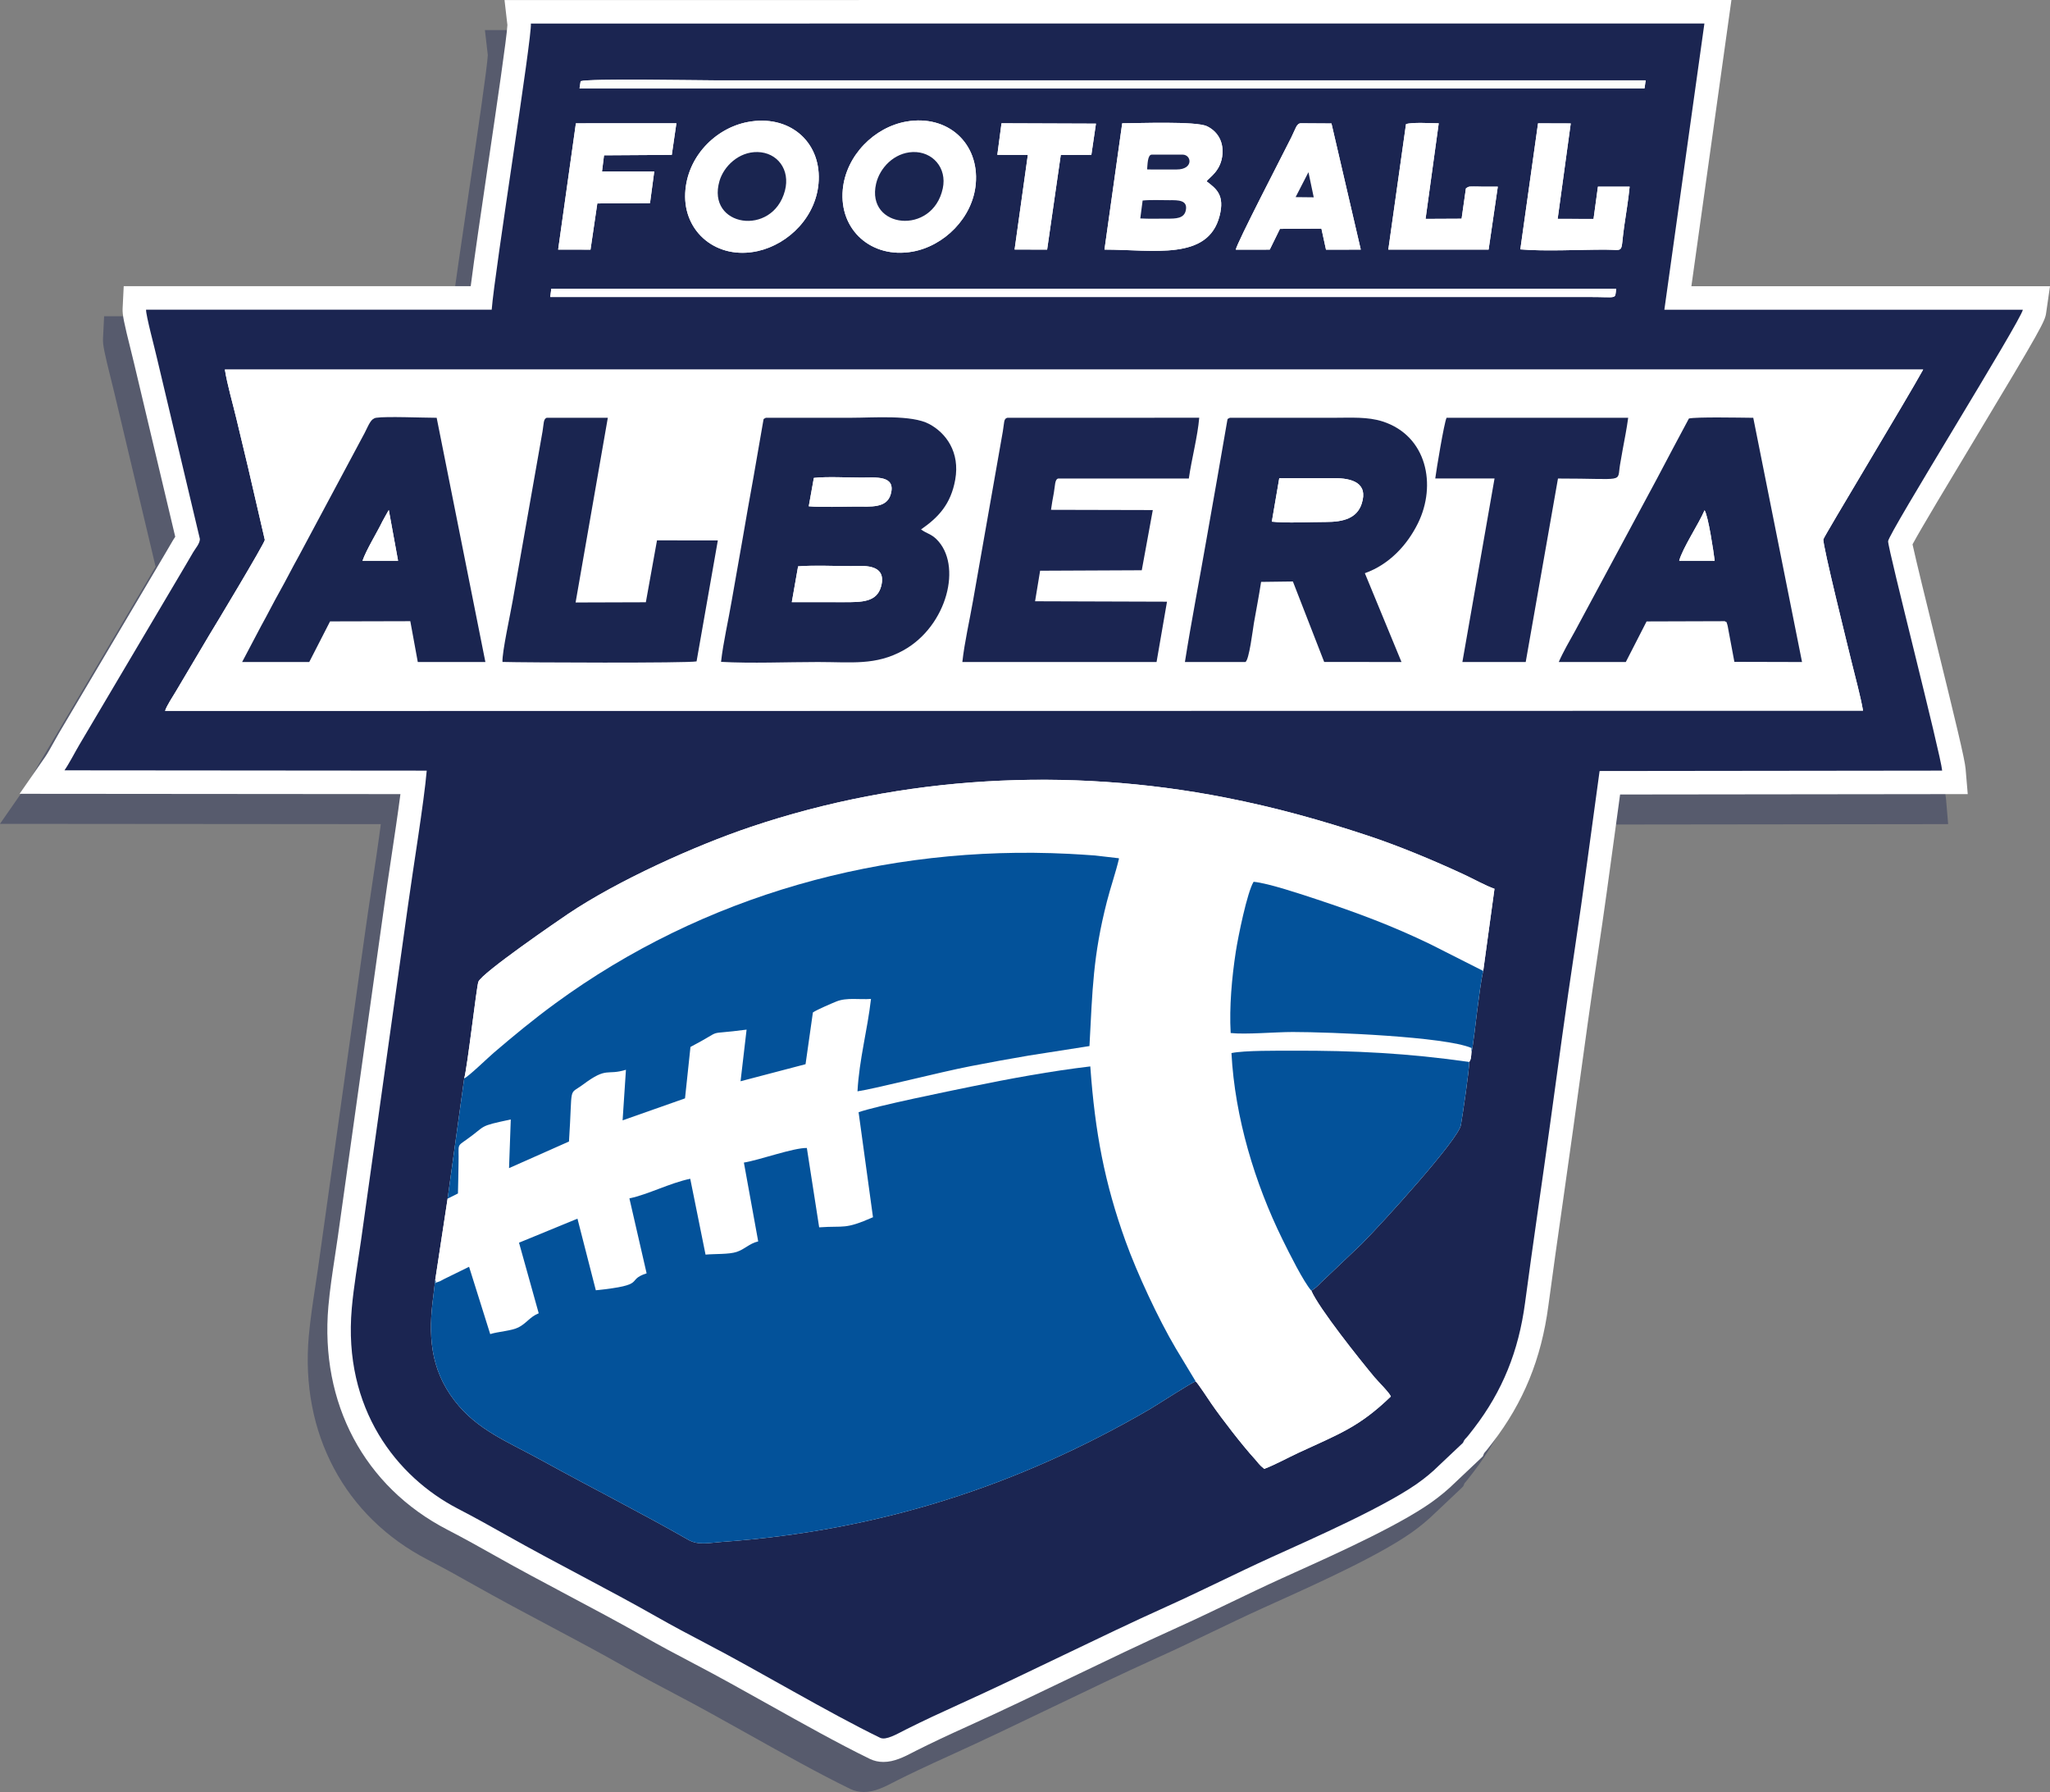 <?xml version="1.0" encoding="utf-8"?>
<!-- Generator: Adobe Illustrator 16.0.0, SVG Export Plug-In . SVG Version: 6.00 Build 0)  -->
<!DOCTYPE svg PUBLIC "-//W3C//DTD SVG 1.1//EN" "http://www.w3.org/Graphics/SVG/1.1/DTD/svg11.dtd">
<svg version="1.1" xmlns="http://www.w3.org/2000/svg" xmlns:xlink="http://www.w3.org/1999/xlink" x="0px" y="0px"
	 width="304.36px" height="266.009px" viewBox="0 0 304.36 266.009" enable-background="new 0 0 304.36 266.009"
	 xml:space="preserve">
<rect x="0" y="0" width="304.36" height="266.009" fill="#808080" stroke="none"/>
<g id="Layer_1_copy">
	<path opacity="0.4" fill-rule="evenodd" clip-rule="evenodd" fill="#1B2551" d="M128.258,266.009c-0.721,0-1.399-0.152-2.016-0.453
		c-4.613-2.242-9.933-5.218-15.078-8.096c-3.694-2.067-7.515-4.206-10.901-5.97c-2.934-1.53-5.359-2.841-7.415-4.009
		c-3.707-2.109-7.611-4.183-11.386-6.189c-3.587-1.905-7.297-3.878-10.821-5.867c-2.097-1.187-4.588-2.578-7.162-3.91
		c-12.308-6.375-18.9-18.758-17.636-33.127c0.217-2.47,0.604-5.009,0.977-7.467c0.141-0.921,0.28-1.839,0.409-2.74l6.982-49.797
		c0.236-1.715,0.569-3.935,0.926-6.311c0.491-3.266,1.025-6.822,1.405-9.735L0,122.292l3.797-5.471
		c0.359-0.518,0.819-1.348,1.265-2.15c0.274-0.494,0.543-0.978,0.795-1.408l15.751-26.613c0,0,0.91-1.56,1.168-1.998
		c0.1-0.169,0.213-0.341,0.331-0.516l-6.103-25.704c-0.1-0.444-0.269-1.118-0.464-1.895c-1.068-4.262-1.29-5.376-1.245-6.276
		l0.163-3.317l51.518-0.001c0.537-4.218,1.557-11.139,2.621-18.361c1.226-8.313,2.744-18.619,2.827-20.404l-0.428-3.712
		l182.158-0.008l-5.944,42.488l53.244,0l-0.579,3.989c-0.172,1.192-0.601,2.118-10.798,19.063c-3.49,5.8-7.739,12.86-9.035,15.267
		c0.509,2.348,2.084,8.746,3.384,14.029c3.032,12.319,4.374,17.865,4.492,19.264l0.32,3.778l-51.615,0.061
		c-0.244,1.783-0.487,3.577-0.731,5.373c-0.819,6.035-1.666,12.276-2.542,18.062c-1.064,7.018-2.046,14.195-2.997,21.136
		l-0.686,4.998c-0.51,3.698-1.034,7.374-1.559,11.046c-0.716,5.011-1.457,10.195-2.14,15.326c-1.045,7.84-3.674,14.277-8.273,20.263
		l-0.85,1.089c-0.162,0.208-0.295,0.362-0.411,0.488l-0.188,0.456l-0.557,0.541l-4.376,4.131c-0.752,0.677-1.159,0.996-1.776,1.48
		c-4.59,3.592-14.635,8.125-21.281,11.125l-1.949,0.882c-2.434,1.105-4.935,2.308-7.353,3.467c-2.671,1.284-5.435,2.61-8.193,3.852
		c-5.084,2.291-10.414,4.854-15.569,7.331c-5.067,2.436-10.307,4.954-15.374,7.245c-3.057,1.382-5.48,2.526-7.628,3.604
		l-0.528,0.272C131.355,265.239,129.872,266.009,128.258,266.009z"/>
	<path fill-rule="evenodd" clip-rule="evenodd" fill="#FFFFFF" d="M131.166,261.55c-0.721,0-1.399-0.151-2.016-0.45
		c-4.613-2.244-9.933-5.22-15.077-8.099c-3.694-2.067-7.515-4.204-10.902-5.97c-2.933-1.528-5.358-2.84-7.414-4.008
		c-3.707-2.107-7.611-4.183-11.386-6.188c-3.587-1.906-7.298-3.878-10.821-5.867c-2.097-1.187-4.589-2.577-7.162-3.91
		c-12.307-6.375-18.899-18.759-17.635-33.128c0.217-2.469,0.603-5.009,0.977-7.465c0.141-0.923,0.28-1.841,0.409-2.741l6.982-49.797
		c0.235-1.716,0.569-3.936,0.925-6.311c0.492-3.267,1.026-6.822,1.405-9.735l-56.542-0.047l3.797-5.472
		c0.358-0.518,0.819-1.347,1.265-2.149c0.273-0.494,0.542-0.978,0.795-1.408l15.751-26.614c0,0,0.91-1.56,1.169-1.998
		c0.1-0.169,0.212-0.341,0.331-0.516l-6.103-25.705c-0.1-0.443-0.269-1.117-0.464-1.895c-1.068-4.262-1.29-5.376-1.245-6.276
		l0.163-3.317l51.517-0.001c0.537-4.218,1.557-11.139,2.621-18.361c1.226-8.313,2.744-18.619,2.827-20.404l-0.428-3.712L257.062,0
		l-5.945,42.488l53.243,0l-0.577,3.988c-0.173,1.193-0.602,2.119-10.798,19.063c-3.491,5.8-7.74,12.86-9.035,15.267
		c0.508,2.348,2.083,8.746,3.384,14.029c3.032,12.319,4.374,17.865,4.492,19.264l0.321,3.779l-51.616,0.061
		c-0.244,1.783-0.487,3.577-0.731,5.373c-0.819,6.035-1.666,12.276-2.542,18.062c-1.064,7.02-2.047,14.195-2.997,21.135
		l-0.686,4.999c-0.51,3.698-1.035,7.374-1.559,11.046c-0.716,5.013-1.457,10.195-2.14,15.326c-1.045,7.84-3.674,14.279-8.273,20.263
		l-0.85,1.089c-0.162,0.208-0.295,0.363-0.41,0.487l-0.188,0.457l-0.557,0.541l-4.376,4.132c-0.752,0.676-1.16,0.996-1.776,1.479
		c-4.59,3.594-14.635,8.126-21.282,11.125l-1.948,0.883c-2.435,1.105-4.935,2.306-7.354,3.468c-2.672,1.281-5.435,2.608-8.193,3.852
		c-5.084,2.289-10.415,4.852-15.569,7.329c-5.067,2.436-10.307,4.955-15.374,7.245c-3.057,1.381-5.479,2.526-7.627,3.604
		l-0.528,0.272C134.262,260.781,132.779,261.55,131.166,261.55z"/>
</g>
<g id="Layer_1_copy_2">
	<g>
		<path fill-rule="evenodd" clip-rule="evenodd" fill="#1B2551" d="M217.204,214.178c0.264-0.642,0.361-0.532,0.787-1.08
			c0.281-0.364,0.552-0.702,0.847-1.084c4.226-5.499,6.627-11.442,7.581-18.598c1.177-8.837,2.482-17.548,3.701-26.388
			c1.195-8.678,2.368-17.468,3.688-26.179c1.274-8.41,2.462-17.621,3.681-26.398l50.86-0.059
			c-0.206-2.424-8.064-32.912-8.025-34.052c0.04-1.147,19.784-32.836,20.005-34.365l-53.224,0l5.945-42.487L78.817,3.496
			c0.213,1.846-5.362,36.686-5.815,42.478l-51.314,0c-0.04,0.809,1.295,5.748,1.618,7.193l6.372,26.838
			c-0.01,0.695-0.634,1.36-0.991,1.964c-0.416,0.702-0.748,1.28-1.169,1.999L11.77,110.576c-0.687,1.167-1.497,2.763-2.2,3.775
			l53.785,0.045c-0.399,4.663-2.052,14.705-2.782,20.016l-6.983,49.806c-0.467,3.274-1.077,6.75-1.364,10.019
			c-1.31,14.881,6.675,25.017,15.764,29.724c2.477,1.283,4.868,2.61,7.274,3.971c7.174,4.053,14.925,7.917,22.215,12.061
			c2.366,1.345,4.919,2.705,7.303,3.947c8.099,4.221,18.043,10.208,25.891,14.023c0.867,0.421,2.505-0.567,3.859-1.248
			c2.541-1.275,5.193-2.507,7.755-3.665c10.192-4.608,20.832-10.02,30.948-14.576c5.225-2.354,10.389-4.977,15.535-7.315
			c5.806-2.641,17.781-7.865,22.521-11.576c0.589-0.462,0.933-0.731,1.535-1.272L217.204,214.178z M86.207,12.054
			c1.278-0.417,17.045-0.127,19.766-0.127h138.353l-0.163,1.182L86.042,13.104L86.207,12.054z M148.693,18.3l14.021,0.052
			l-0.684,4.644l-4.539,0.003l-2.027,14.054l-4.829-0.012l1.965-14.045l-4.53-0.008L148.693,18.3z M208.746,18.429
			c0.864-0.313,3.728-0.129,4.859-0.125l-1.954,14.188L217,32.466l0.642-4.5c0.459-0.319,0.401-0.263,1.162-0.278
			c0.383-0.008,0.84,0.019,1.237,0.02c0.772,0.001,1.545,0,2.334,0.002l-1.365,9.344l-14.889-0.002L208.746,18.429z M228.351,18.308
			l4.854,0.015l-1.942,14.167l5.328,0.005l0.652-4.787l4.707,0c-0.196,1.992-0.533,3.959-0.809,5.88
			c-0.602,4.193,0.172,3.473-2.82,3.468c-3.861-0.005-8.855,0.279-12.6-0.038L228.351,18.308z M85.502,18.307l14.92-0.005
			l-0.683,4.689l-10.061,0.064l-0.299,2.398l7.755,0.007l-0.628,4.695l-7.824,0.044l-1.011,6.858l-4.802-0.009L85.502,18.307z
			 M166.614,18.301c2.444-0.005,10.93-0.338,12.564,0.43c1.389,0.652,2.464,2.036,2.32,4.1c-0.174,2.521-1.943,3.497-2.368,4.079
			c1.448,1.103,2.74,2.038,1.935,5.157c-1.718,6.665-9.824,4.986-17.085,4.983L166.614,18.301z M111.015,18.114
			c6.063-1.151,10.78,2.779,10.542,8.626c-0.217,5.323-4.431,9.505-9.072,10.534c-6.034,1.338-11.034-2.796-10.753-8.612
			C101.989,23.281,106.203,19.028,111.015,18.114z M134.601,18.041c6.09-1.044,10.788,3.19,10.271,9.23
			c-0.433,5.065-4.724,9.272-9.436,10.089c-6.077,1.053-10.866-3.247-10.311-9.217C125.598,23.074,129.825,18.86,134.601,18.041z
			 M183.474,37.058c0.178-1.02,6.767-13.712,8.251-16.676c0.618-1.234,0.767-2.081,1.426-2.082l4.53,0.028l4.352,18.723
			l-5.162,0.011l-0.682-3.125l-6.159,0.036l-1.512,3.081L183.474,37.058z M81.849,42.859l158.097,0
			c-0.194,1.619,0.28,1.229-3.912,1.229L81.696,44.084L81.849,42.859z M276.6,105.485l-252.094,0.036
			c0.265-0.809,1.148-2.111,1.62-2.914l4.971-8.383c0.604-0.97,8.164-13.53,8.221-14.078l-2.497-10.792
			c-0.594-2.449-1.157-4.813-1.733-7.24c-0.53-2.225-1.355-5.031-1.702-7.256l252.142,0c-2.155,3.945-14.698,24.707-14.815,25.194
			c-0.166,0.68,3.737,16.339,4.186,18.201C275.462,100.585,276.19,103.157,276.6,105.485z M220.209,144.131
			c-0.373,1.635-0.649,4.088-0.902,5.952c-0.11,0.819-0.663,5.805-0.841,6.055c-0.055,0.628-0.025,1.074-0.337,1.502
			c0.052,0.934-0.943,7.718-1.234,9.375c-0.378,2.15-11.532,14.41-14.711,17.622l-5.499,5.223c-0.771,0.662-1.088,1.211-2,1.729
			c1.126,2.626,7.267,10.321,9.369,12.836c0.562,0.676,2.185,2.249,2.442,2.867c-4.747,4.591-7.767,5.597-13.722,8.365
			c-1.618,0.752-3.413,1.754-5.073,2.383c-0.808-0.636-0.858-0.864-1.417-1.476c-1.832-2.004-4.895-5.973-6.413-8.172
			c-0.408-0.591-2.044-3.099-2.35-3.335c-0.55,0.123-5.729,3.496-6.84,4.142c-19.54,11.368-40.225,18.053-63.473,19.684
			c-1.837,0.127-3.511,0.553-5.002-0.301c-6.63-3.801-14.732-7.913-21.546-11.673c-5.294-2.922-9.774-4.579-13.165-8.979
			c-3.676-4.771-3.931-9.889-3.15-15.601l0.269-2.312l1.841-12.09l2.466-17.854c0.466-1.597,1.824-13.539,2.097-14.325
			c0.452-1.293,12.056-9.231,13.305-10.073c7.322-4.931,18.825-10.129,27.145-12.929c22.589-7.604,47.028-8.946,70.486-4.347
			c7.528,1.476,14.234,3.366,21.102,5.637c4.661,1.541,9.808,3.693,14.273,5.764c1.396,0.646,3.297,1.707,4.551,2.132
			L220.209,144.131z"/>
		<path fill-rule="evenodd" clip-rule="evenodd" fill="#FFFFFF" d="M276.6,105.485c-0.409-2.329-1.138-4.9-1.7-7.232
			c-0.449-1.861-4.352-17.521-4.186-18.201c0.117-0.487,12.66-21.249,14.815-25.194l-252.142,0c0.347,2.225,1.172,5.032,1.702,7.256
			c0.576,2.427,1.139,4.791,1.733,7.24l2.497,10.792c-0.057,0.547-7.616,13.108-8.221,14.078l-4.971,8.383
			c-0.471,0.802-1.355,2.105-1.62,2.914L276.6,105.485z M142.878,98.274c0.31-2.876,1.085-6.219,1.588-9.117l3.213-18.243
			c0.27-1.595,0.535-3.097,0.818-4.649c0.145-0.79,0.254-1.44,0.392-2.229c0.232-1.347,0.107-1.878,0.672-2.021l28.487-0.004
			c-0.246,2.844-1.107,6.008-1.545,9.018l-19.384,0c-0.529,0.133-0.458,1.028-0.659,2.146c-0.152,0.854-0.311,1.646-0.419,2.504
			l15.114,0.036l-1.638,8.936l-15.092,0.068l-0.749,4.535l19.586,0.063l-1.55,8.956L142.878,98.274z M213.09,71.029
			c0.164-1.294,1.321-8.291,1.679-9.014l26.964-0.001c-0.212,1.597-0.532,3.186-0.824,4.766c-0.138,0.753-0.264,1.475-0.391,2.229
			c-0.458,2.72,0.921,2.019-9.208,2.025l-4.79,27.236h-9.403l4.773-27.241H213.09z M74.604,98.26
			c-0.095-1.352,1.21-7.28,1.518-9.097l4.426-25.108c0.195-1.115,0.105-1.892,0.644-2.04l9.051,0.003l-4.784,27.417l10.431-0.033
			l1.655-9.189l9.032,0.012l-3.157,17.953C102.282,98.454,77.623,98.354,74.604,98.26z M107.052,98.248
			c0.326-2.903,1.087-6.14,1.586-9.085c0.514-3.035,1.089-6.062,1.605-9.11c0.526-3.106,1.055-6.07,1.614-9.147l1.402-8.066
			c0.175-0.813-0.031-0.538,0.448-0.824c4.219,0.005,8.437,0,12.656,0c3.38,0,8.977-0.472,11.596,0.928
			c2.489,1.33,4.595,4.169,3.861,8.265c-0.648,3.619-2.475,5.583-5.077,7.382c0.822,0.611,1.461,0.651,2.256,1.417
			c3.946,3.8,1.643,12.918-4.877,16.533c-4.104,2.275-7.668,1.732-12.681,1.732C116.822,98.272,111.595,98.501,107.052,98.248z
			 M175.922,98.273c0.963-6.096,2.154-12.169,3.21-18.253c0.521-3.01,1.059-6.076,1.606-9.109l1.402-8.069
			c0.177-0.837-0.021-0.555,0.464-0.826c5.156,0,10.312,0,15.467,0c2.503,0,4.986-0.172,7.224,0.552
			c6.568,2.13,8.021,9.439,5.228,15.105c-1.575,3.196-4.226,6.114-7.884,7.414l5.44,13.186l-11.479-0.013l-4.646-11.944l-4.72,0.062
			c-0.315,2.052-0.712,4.111-1.07,6.127c-0.134,0.761-0.714,5.606-1.275,5.767L175.922,98.273z M38.766,92.926
			c0.985-1.76,1.782-3.387,2.767-5.137c0.997-1.774,1.832-3.465,2.833-5.25l8.333-15.579c0.468-0.917,0.976-1.784,1.409-2.633
			c0.707-1.388,0.951-2.191,1.76-2.315c1.474-0.225,6.833,0,8.964,0.005l7.233,36.254H62.029l-1.111-6.061l-11.914,0.03l-3.09,6.031
			h-9.966L38.766,92.926z M231.427,98.272c0.623-1.445,1.648-3.221,2.438-4.635l12.105-22.511c1.586-3.001,3.18-6.032,4.781-9
			c1.143-0.254,7.344-0.129,9.554-0.105l7.241,36.253l-10.045-0.026l-0.889-4.742c-0.025-0.146-0.108-0.641-0.148-0.748
			c-0.266-0.712,0.067-0.232-0.393-0.546l-11.604,0.036l-3.086,6.025H231.427z"/>
		<path fill-rule="evenodd" clip-rule="evenodd" fill="#FFFFFF" d="M68.921,160.075c0.566-0.19,3.54-3.075,4.373-3.788
			c3.007-2.567,5.927-4.981,9.172-7.354c21.892-16.007,48.756-23.56,76.234-22.188c1.329,0.066,2.577,0.152,3.871,0.245l3.431,0.398
			c0.024-0.042,0.092,0.035,0.137,0.058c-0.478,2.041-1.244,4.22-1.789,6.348c-2.085,8.141-2.151,13.148-2.598,21.486l-8.97,1.403
			c-2.886,0.484-5.707,1.009-8.613,1.57c-4.735,0.914-14.18,3.355-16.858,3.747c0.259-4.765,1.477-9.066,2.005-13.714
			c-1.735,0.126-3.6-0.243-5.12,0.37c-0.713,0.288-2.951,1.247-3.506,1.636l-1.09,7.681l-9.649,2.531l0.895-7.663
			c-6.674,0.887-2.876-0.285-8.332,2.571l-0.81,7.633l-9.266,3.263l0.495-7.506c-2.917,0.892-2.738-0.513-6.337,2.169
			c-2.289,1.707-1.55-0.192-2.12,8.48l-8.899,3.949l0.258-7.224c-4.95,1.048-3.537,0.843-6.546,2.972
			c-1.561,1.104-1.135,0.618-1.209,3.466c-0.04,1.521-0.032,3.048-0.089,4.549l-1.535,0.765l-1.841,12.09
			c0.393,0.513-0.599,0.596,0.715,0.173c0.015-0.004,0.528-0.283,0.601-0.321l3.713-1.822l3.138,9.992
			c1.205-0.383,3.143-0.469,4.188-0.995c1.223-0.618,1.678-1.557,3.014-2.094l-2.926-10.481l8.678-3.565l2.727,10.628
			c7.823-0.804,4.301-1.461,7.54-2.515l-2.555-11.126c2.78-0.579,6.002-2.281,9.032-2.911l2.272,11.259
			c1.383-0.129,3.463-0.021,4.605-0.396c1.24-0.406,1.857-1.238,3.213-1.566l-2.125-11.7c2.287-0.366,7.383-2.214,9.348-2.167
			l1.829,11.78c3.852-0.269,3.725,0.366,7.99-1.499l-2.137-15.588c2.636-0.941,13.388-3.123,16.751-3.813
			c5.727-1.174,11.789-2.295,17.65-2.988c0.701,9.83,2.135,17.348,5.234,25.945c1.717,4.762,4.855,11.515,7.46,15.917l2.952,4.894
			c0.306,0.236,1.942,2.744,2.35,3.335c1.519,2.199,4.581,6.168,6.413,8.172c0.56,0.611,0.609,0.84,1.417,1.476
			c1.661-0.629,3.456-1.631,5.073-2.383c5.955-2.769,8.975-3.774,13.722-8.365c-0.257-0.618-1.88-2.191-2.442-2.867
			c-2.103-2.515-8.243-10.21-9.369-12.836c-1.174-1.351-3.274-5.557-4.283-7.612c-4.084-8.306-7.067-18.104-7.569-27.654
			c1.972-0.405,6.826-0.343,9.087-0.352c9.144-0.035,17.148,0.378,26.209,1.67c0.312-0.428,0.282-0.874,0.337-1.502l0.002-0.571
			c-3.935-1.691-20.902-2.373-26.548-2.373c-2.586,0-6.973,0.396-9.204,0.151c-0.222-3.889,0.181-8.279,0.755-12.029
			c0.349-2.277,1.689-8.854,2.648-10.42c2.14,0.186,7.212,1.891,9.402,2.614c5.94,1.965,11.276,3.955,16.876,6.67l7.812,3.951
			l1.672-12.198c-1.254-0.425-3.154-1.485-4.551-2.132c-4.465-2.071-9.613-4.223-14.273-5.764
			c-6.868-2.271-13.574-4.161-21.102-5.637c-23.458-4.599-47.897-3.256-70.486,4.347c-8.32,2.8-19.823,7.999-27.145,12.929
			c-1.25,0.842-12.854,8.78-13.305,10.073C70.745,146.536,69.387,158.478,68.921,160.075"/>
		<path fill-rule="evenodd" clip-rule="evenodd" fill="#03529A" d="M64.614,190.018l-0.269,2.312
			c-0.781,5.712-0.526,10.83,3.15,15.601c3.391,4.399,7.871,6.057,13.165,8.979c6.813,3.76,14.916,7.872,21.546,11.673
			c1.491,0.854,3.165,0.428,5.002,0.301c23.248-1.631,43.933-8.315,63.473-19.684c1.111-0.646,6.29-4.019,6.84-4.142l-2.952-4.894
			c-2.604-4.402-5.743-11.155-7.46-15.917c-3.099-8.598-4.533-16.115-5.234-25.945c-5.861,0.693-11.923,1.814-17.65,2.988
			c-3.363,0.69-14.115,2.872-16.751,3.813l2.137,15.588c-4.266,1.865-4.138,1.23-7.99,1.499l-1.829-11.78
			c-1.964-0.047-7.061,1.801-9.348,2.167l2.125,11.7c-1.355,0.328-1.973,1.16-3.213,1.566c-1.142,0.374-3.222,0.267-4.605,0.396
			l-2.272-11.259c-3.03,0.63-6.252,2.332-9.032,2.911l2.555,11.126c-3.239,1.054,0.284,1.711-7.54,2.515l-2.727-10.628l-8.678,3.565
			l2.926,10.481c-1.336,0.537-1.791,1.476-3.014,2.094c-1.044,0.526-2.982,0.612-4.188,0.995l-3.138-9.992l-3.713,1.822
			c-0.073,0.038-0.586,0.317-0.601,0.321C64.015,190.614,65.007,190.531,64.614,190.018"/>
		<path fill-rule="evenodd" clip-rule="evenodd" fill="#03529A" d="M68.921,160.075l-2.466,17.854l1.535-0.765
			c0.057-1.501,0.049-3.027,0.089-4.549c0.075-2.848-0.351-2.361,1.209-3.466c3.009-2.129,1.596-1.924,6.546-2.972l-0.258,7.224
			l8.899-3.949c0.57-8.673-0.168-6.773,2.12-8.48c3.6-2.682,3.42-1.277,6.337-2.169l-0.495,7.506l9.266-3.263l0.81-7.633
			c5.456-2.856,1.658-1.685,8.332-2.571l-0.895,7.663l9.649-2.531l1.09-7.681c0.555-0.389,2.792-1.348,3.506-1.636
			c1.521-0.613,3.385-0.244,5.12-0.37c-0.528,4.647-1.746,8.949-2.005,13.714c2.678-0.392,12.123-2.833,16.858-3.747
			c2.906-0.562,5.727-1.086,8.613-1.57l8.97-1.403c0.447-8.338,0.512-13.346,2.598-21.486c0.545-2.128,1.311-4.307,1.789-6.348
			c-0.045-0.023-0.113-0.099-0.137-0.058l-3.431-0.398c-1.294-0.093-2.542-0.179-3.871-0.245
			c-27.478-1.372-54.342,6.181-76.234,22.188c-3.245,2.372-6.166,4.786-9.172,7.354C72.461,157,69.487,159.884,68.921,160.075"/>
		<path fill-rule="evenodd" clip-rule="evenodd" fill="#1A2550" d="M107.052,98.248c4.543,0.253,9.77,0.024,14.389,0.024
			c5.013,0,8.577,0.543,12.681-1.732c6.52-3.614,8.823-12.732,4.877-16.533c-0.795-0.766-1.434-0.806-2.256-1.417
			c2.602-1.798,4.429-3.763,5.077-7.382c0.734-4.096-1.372-6.936-3.861-8.265c-2.62-1.399-8.216-0.928-11.596-0.928
			c-4.219,0-8.438,0.005-12.656,0c-0.479,0.286-0.273,0.011-0.448,0.824l-1.402,8.066c-0.559,3.077-1.087,6.041-1.614,9.147
			c-0.516,3.048-1.092,6.075-1.605,9.11C108.139,92.108,107.378,95.345,107.052,98.248 M120.831,70.944
			c1.965-0.224,5.027-0.045,7.113-0.045c1.987,0,5.136-0.409,4.295,2.487c-0.604,2.074-2.94,1.809-5.175,1.809
			c-2.164,0-4.848,0.14-6.989-0.039L120.831,70.944z M118.492,84.07c2.398-0.189,5.405-0.035,7.871-0.035
			c1.398,0,5.439-0.55,4.443,3.041c-0.643,2.322-2.851,2.313-5.5,2.313c-2.577,0-5.154,0.006-7.749-0.004L118.492,84.07z"/>
		<path fill-rule="evenodd" clip-rule="evenodd" fill="#1A2550" d="M175.922,98.273l8.966-0.001
			c0.561-0.161,1.141-5.006,1.275-5.767c0.358-2.016,0.755-4.076,1.07-6.127l4.72-0.062l4.646,11.944l11.479,0.013l-5.44-13.186
			c3.658-1.3,6.31-4.218,7.884-7.414c2.793-5.666,1.34-12.975-5.228-15.105c-2.238-0.725-4.721-0.552-7.224-0.552
			c-5.156,0-10.312,0-15.467,0c-0.484,0.271-0.287-0.011-0.464,0.826l-1.402,8.069c-0.547,3.033-1.084,6.099-1.606,9.109
			C178.076,86.104,176.886,92.177,175.922,98.273 M189.932,70.98c2.712,0.002,5.427,0.01,8.14,0
			c2.602-0.009,5.112,0.672,4.094,3.794c-0.696,2.132-2.667,2.715-5.323,2.708c-2.361-0.006-5.765,0.201-8.017-0.048L189.932,70.98z
			"/>
		<path fill-rule="evenodd" clip-rule="evenodd" fill="#1B2551" d="M142.878,98.274l28.834-0.001l1.55-8.956l-19.586-0.063
			l0.749-4.535l15.092-0.068l1.638-8.936l-15.114-0.036c0.108-0.857,0.267-1.649,0.419-2.504c0.202-1.118,0.13-2.013,0.659-2.146
			l19.384,0c0.438-3.01,1.299-6.174,1.545-9.018l-28.487,0.004c-0.565,0.143-0.44,0.674-0.672,2.021
			c-0.137,0.789-0.247,1.439-0.392,2.229c-0.284,1.552-0.549,3.054-0.818,4.649l-3.213,18.243
			C143.963,92.055,143.188,95.397,142.878,98.274"/>
		<path fill-rule="evenodd" clip-rule="evenodd" fill="#03529A" d="M194.685,191.588c0.911-0.518,1.229-1.066,2-1.729l5.499-5.223
			c3.18-3.212,14.333-15.472,14.711-17.622c0.291-1.657,1.286-8.441,1.234-9.375c-9.061-1.292-17.065-1.705-26.209-1.67
			c-2.261,0.009-7.115-0.054-9.087,0.352c0.501,9.55,3.484,19.349,7.569,27.654C191.411,186.032,193.511,190.238,194.685,191.588"/>
		<path fill-rule="evenodd" clip-rule="evenodd" fill="#1A2550" d="M35.948,98.272h9.966l3.09-6.031l11.914-0.03l1.111,6.061h10.036
			l-7.233-36.254c-2.131-0.005-7.491-0.23-8.964-0.005c-0.81,0.124-1.053,0.927-1.76,2.315c-0.434,0.849-0.941,1.716-1.409,2.633
			l-8.333,15.579c-1.001,1.785-1.836,3.476-2.833,5.25c-0.985,1.75-1.782,3.376-2.767,5.137L35.948,98.272z M53.822,83.237
			c0.605-1.706,2.104-4.086,2.962-5.854c0.163-0.335,0.875-1.553,0.939-1.678l1.377,7.533H53.822z"/>
		<path fill-rule="evenodd" clip-rule="evenodd" fill="#1A2550" d="M231.427,98.272h9.954l3.086-6.025l11.604-0.036
			c0.46,0.314,0.127-0.166,0.393,0.546c0.04,0.107,0.123,0.602,0.148,0.748l0.889,4.742l10.045,0.026l-7.241-36.253
			c-2.21-0.024-8.412-0.148-9.554,0.105c-1.601,2.968-3.194,5.999-4.781,9l-12.105,22.511
			C233.075,95.051,232.05,96.827,231.427,98.272 M249.309,83.237c0.505-1.894,2.926-5.501,3.764-7.493
			c0.557,0.882,1.328,6.08,1.501,7.493H249.309z"/>
		<path fill-rule="evenodd" clip-rule="evenodd" fill="#03529A" d="M218.466,156.138c0.178-0.25,0.731-5.235,0.841-6.055
			c0.253-1.864,0.53-4.317,0.902-5.952l-7.812-3.951c-5.601-2.715-10.937-4.705-16.876-6.67c-2.189-0.724-7.262-2.429-9.402-2.614
			c-0.958,1.565-2.299,8.143-2.648,10.42c-0.574,3.75-0.977,8.141-0.755,12.029c2.231,0.245,6.618-0.151,9.204-0.151
			c5.646,0,22.613,0.682,26.548,2.373L218.466,156.138z"/>
		<path fill-rule="evenodd" clip-rule="evenodd" fill="#1A2550" d="M74.604,98.26c3.019,0.095,27.677,0.194,28.815-0.082
			l3.157-17.953l-9.032-0.012l-1.655,9.189l-10.431,0.033l4.784-27.417l-9.051-0.003c-0.539,0.147-0.448,0.925-0.644,2.04
			l-4.426,25.108C75.815,90.98,74.51,96.908,74.604,98.26"/>
		<path fill-rule="evenodd" clip-rule="evenodd" fill="#1B2551" d="M213.09,71.029h8.801l-4.773,27.241h9.403l4.79-27.236
			c10.128-0.007,8.75,0.695,9.208-2.025c0.127-0.754,0.252-1.476,0.391-2.229c0.292-1.58,0.611-3.169,0.824-4.766l-26.964,0.001
			C214.411,62.739,213.254,69.735,213.09,71.029"/>
		<path fill-rule="evenodd" clip-rule="evenodd" fill="#FFFFFF" d="M163.98,37.051c7.261,0.003,15.367,1.682,17.085-4.983
			c0.806-3.12-0.486-4.055-1.935-5.157c0.425-0.582,2.194-1.559,2.368-4.079c0.144-2.064-0.932-3.448-2.32-4.1
			c-1.634-0.768-10.12-0.435-12.564-0.43L163.98,37.051z M170.311,25.146c0.067-0.618,0.038-2.192,0.694-2.193l4.569,0
			c1.35,0,1.664,2.204-0.878,2.205l-3.691,0.002L170.311,25.146z M169.645,29.768c1.222-0.129,2.739-0.041,3.998-0.05
			c1.254-0.008,2.743-0.041,2.409,1.522c-0.259,1.205-1.475,1.222-2.758,1.214c-1.295-0.007-2.662,0.046-3.996-0.028L169.645,29.768
			z"/>
		<path fill-rule="evenodd" clip-rule="evenodd" fill="#FFFFFF" d="M111.015,18.114c-4.812,0.914-9.025,5.167-9.284,10.548
			c-0.28,5.816,4.72,9.95,10.753,8.612c4.642-1.029,8.855-5.211,9.072-10.534C121.794,20.893,117.078,16.962,111.015,18.114
			 M116.534,28.317c-1.818,6.879-11.693,5.372-9.713-1.449c0.63-2.17,2.852-4.356,5.654-4.297
			C115.396,22.634,117.366,25.167,116.534,28.317z"/>
		<path fill-rule="evenodd" clip-rule="evenodd" fill="#FFFFFF" d="M134.601,18.041c-4.776,0.819-9.003,5.033-9.476,10.103
			c-0.555,5.971,4.234,10.271,10.311,9.217c4.711-0.817,9.002-5.024,9.436-10.089C145.389,21.23,140.691,16.996,134.601,18.041
			 M139.973,27.966c-1.506,7.052-11.43,5.959-9.902-0.683c0.549-2.383,2.688-4.61,5.449-4.711
			C138.442,22.464,140.625,24.913,139.973,27.966z"/>
		<path fill-rule="evenodd" clip-rule="evenodd" fill="#FFFFFF" d="M183.474,37.058l5.044-0.004l1.512-3.081l6.159-0.036
			l0.682,3.125l5.162-0.011l-4.352-18.723l-4.53-0.028c-0.659,0.001-0.808,0.848-1.426,2.082
			C190.241,23.346,183.652,36.038,183.474,37.058 M194.263,25.561l0.784,3.729l-2.689-0.028L194.263,25.561z"/>
		<path fill-rule="evenodd" clip-rule="evenodd" fill="#FFFFFF" d="M81.696,44.084l154.339,0.003c4.191,0,3.717,0.391,3.912-1.229
			l-158.097,0L81.696,44.084z"/>
		<path fill-rule="evenodd" clip-rule="evenodd" fill="#FCFDFB" d="M86.042,13.104l158.121,0.004l0.163-1.182H105.973
			c-2.721,0-18.488-0.29-19.766,0.127L86.042,13.104z"/>
		<polygon fill-rule="evenodd" clip-rule="evenodd" fill="#FFFFFF" points="82.869,37.047 87.671,37.057 88.682,30.199 
			96.506,30.155 97.134,25.46 89.379,25.453 89.679,23.054 99.739,22.99 100.422,18.301 85.502,18.307 		"/>
		<path fill-rule="evenodd" clip-rule="evenodd" fill="#FFFFFF" d="M225.721,37.019c3.745,0.317,8.739,0.033,12.6,0.038
			c2.992,0.005,2.218,0.725,2.82-3.468c0.276-1.92,0.612-3.888,0.809-5.88l-4.707,0l-0.652,4.787l-5.328-0.005l1.942-14.167
			l-4.854-0.015L225.721,37.019z"/>
		<path fill-rule="evenodd" clip-rule="evenodd" fill="#FFFFFF" d="M206.122,37.052l14.889,0.002l1.365-9.344
			c-0.789-0.003-1.562-0.001-2.334-0.002c-0.397-0.001-0.854-0.027-1.237-0.02c-0.761,0.015-0.703-0.041-1.162,0.278l-0.642,4.5
			l-5.349,0.026l1.954-14.188c-1.131-0.004-3.995-0.189-4.859,0.125L206.122,37.052z"/>
		<polygon fill-rule="evenodd" clip-rule="evenodd" fill="#FFFFFF" points="148.071,22.988 152.601,22.996 150.636,37.041 
			155.465,37.053 157.492,22.999 162.031,22.996 162.714,18.352 148.693,18.3 		"/>
		<path fill-rule="evenodd" clip-rule="evenodd" fill="#1A2550" d="M116.534,28.317c0.832-3.15-1.138-5.683-4.06-5.746
			c-2.802-0.06-5.023,2.127-5.654,4.297C104.84,33.689,114.715,35.197,116.534,28.317"/>
		<path fill-rule="evenodd" clip-rule="evenodd" fill="#1A2550" d="M139.973,27.966c0.652-3.054-1.531-5.502-4.454-5.395
			c-2.761,0.102-4.9,2.328-5.449,4.711C128.543,33.926,138.467,35.018,139.973,27.966"/>
		<path fill-rule="evenodd" clip-rule="evenodd" fill="#FFFFFF" d="M188.825,77.435c2.251,0.25,5.655,0.042,8.017,0.048
			c2.656,0.006,4.627-0.577,5.323-2.708c1.018-3.123-1.492-3.803-4.094-3.794c-2.712,0.01-5.427,0.002-8.14,0L188.825,77.435z"/>
		<path fill-rule="evenodd" clip-rule="evenodd" fill="#FFFFFF" d="M117.558,89.384c2.595,0.01,5.172,0.004,7.749,0.004
			c2.648,0,4.856,0.009,5.5-2.313c0.996-3.591-3.045-3.041-4.443-3.041c-2.466,0-5.473-0.154-7.871,0.035L117.558,89.384z"/>
		<path fill-rule="evenodd" clip-rule="evenodd" fill="#FFFFFF" d="M120.076,75.156c2.141,0.179,4.825,0.039,6.989,0.039
			c2.234,0,4.571,0.265,5.175-1.809c0.841-2.896-2.308-2.487-4.295-2.487c-2.086,0-5.148-0.179-7.113,0.045L120.076,75.156z"/>
		<path fill-rule="evenodd" clip-rule="evenodd" fill="#FFFFFF" d="M249.309,83.237h5.266c-0.174-1.413-0.945-6.611-1.501-7.493
			C252.234,77.736,249.814,81.343,249.309,83.237"/>
		<path fill-rule="evenodd" clip-rule="evenodd" fill="#FFFFFF" d="M53.822,83.237h5.279l-1.377-7.533
			c-0.064,0.125-0.777,1.343-0.939,1.678C55.925,79.15,54.427,81.531,53.822,83.237"/>
		<path fill-rule="evenodd" clip-rule="evenodd" fill="#1B2551" d="M169.297,32.426c1.334,0.074,2.701,0.021,3.996,0.028
			c1.283,0.007,2.499-0.009,2.758-1.214c0.334-1.563-1.155-1.53-2.409-1.522c-1.259,0.009-2.776-0.08-3.998,0.05L169.297,32.426z"/>
		<path fill-rule="evenodd" clip-rule="evenodd" fill="#1B2551" d="M170.311,25.146l0.694,0.014l3.691-0.002
			c2.542,0,2.228-2.205,0.878-2.205l-4.569,0C170.349,22.954,170.378,24.527,170.311,25.146"/>
		<polygon fill-rule="evenodd" clip-rule="evenodd" fill="#1B2551" points="192.358,29.261 195.047,29.29 194.263,25.561 		"/>
	</g>
</g>
</svg>
